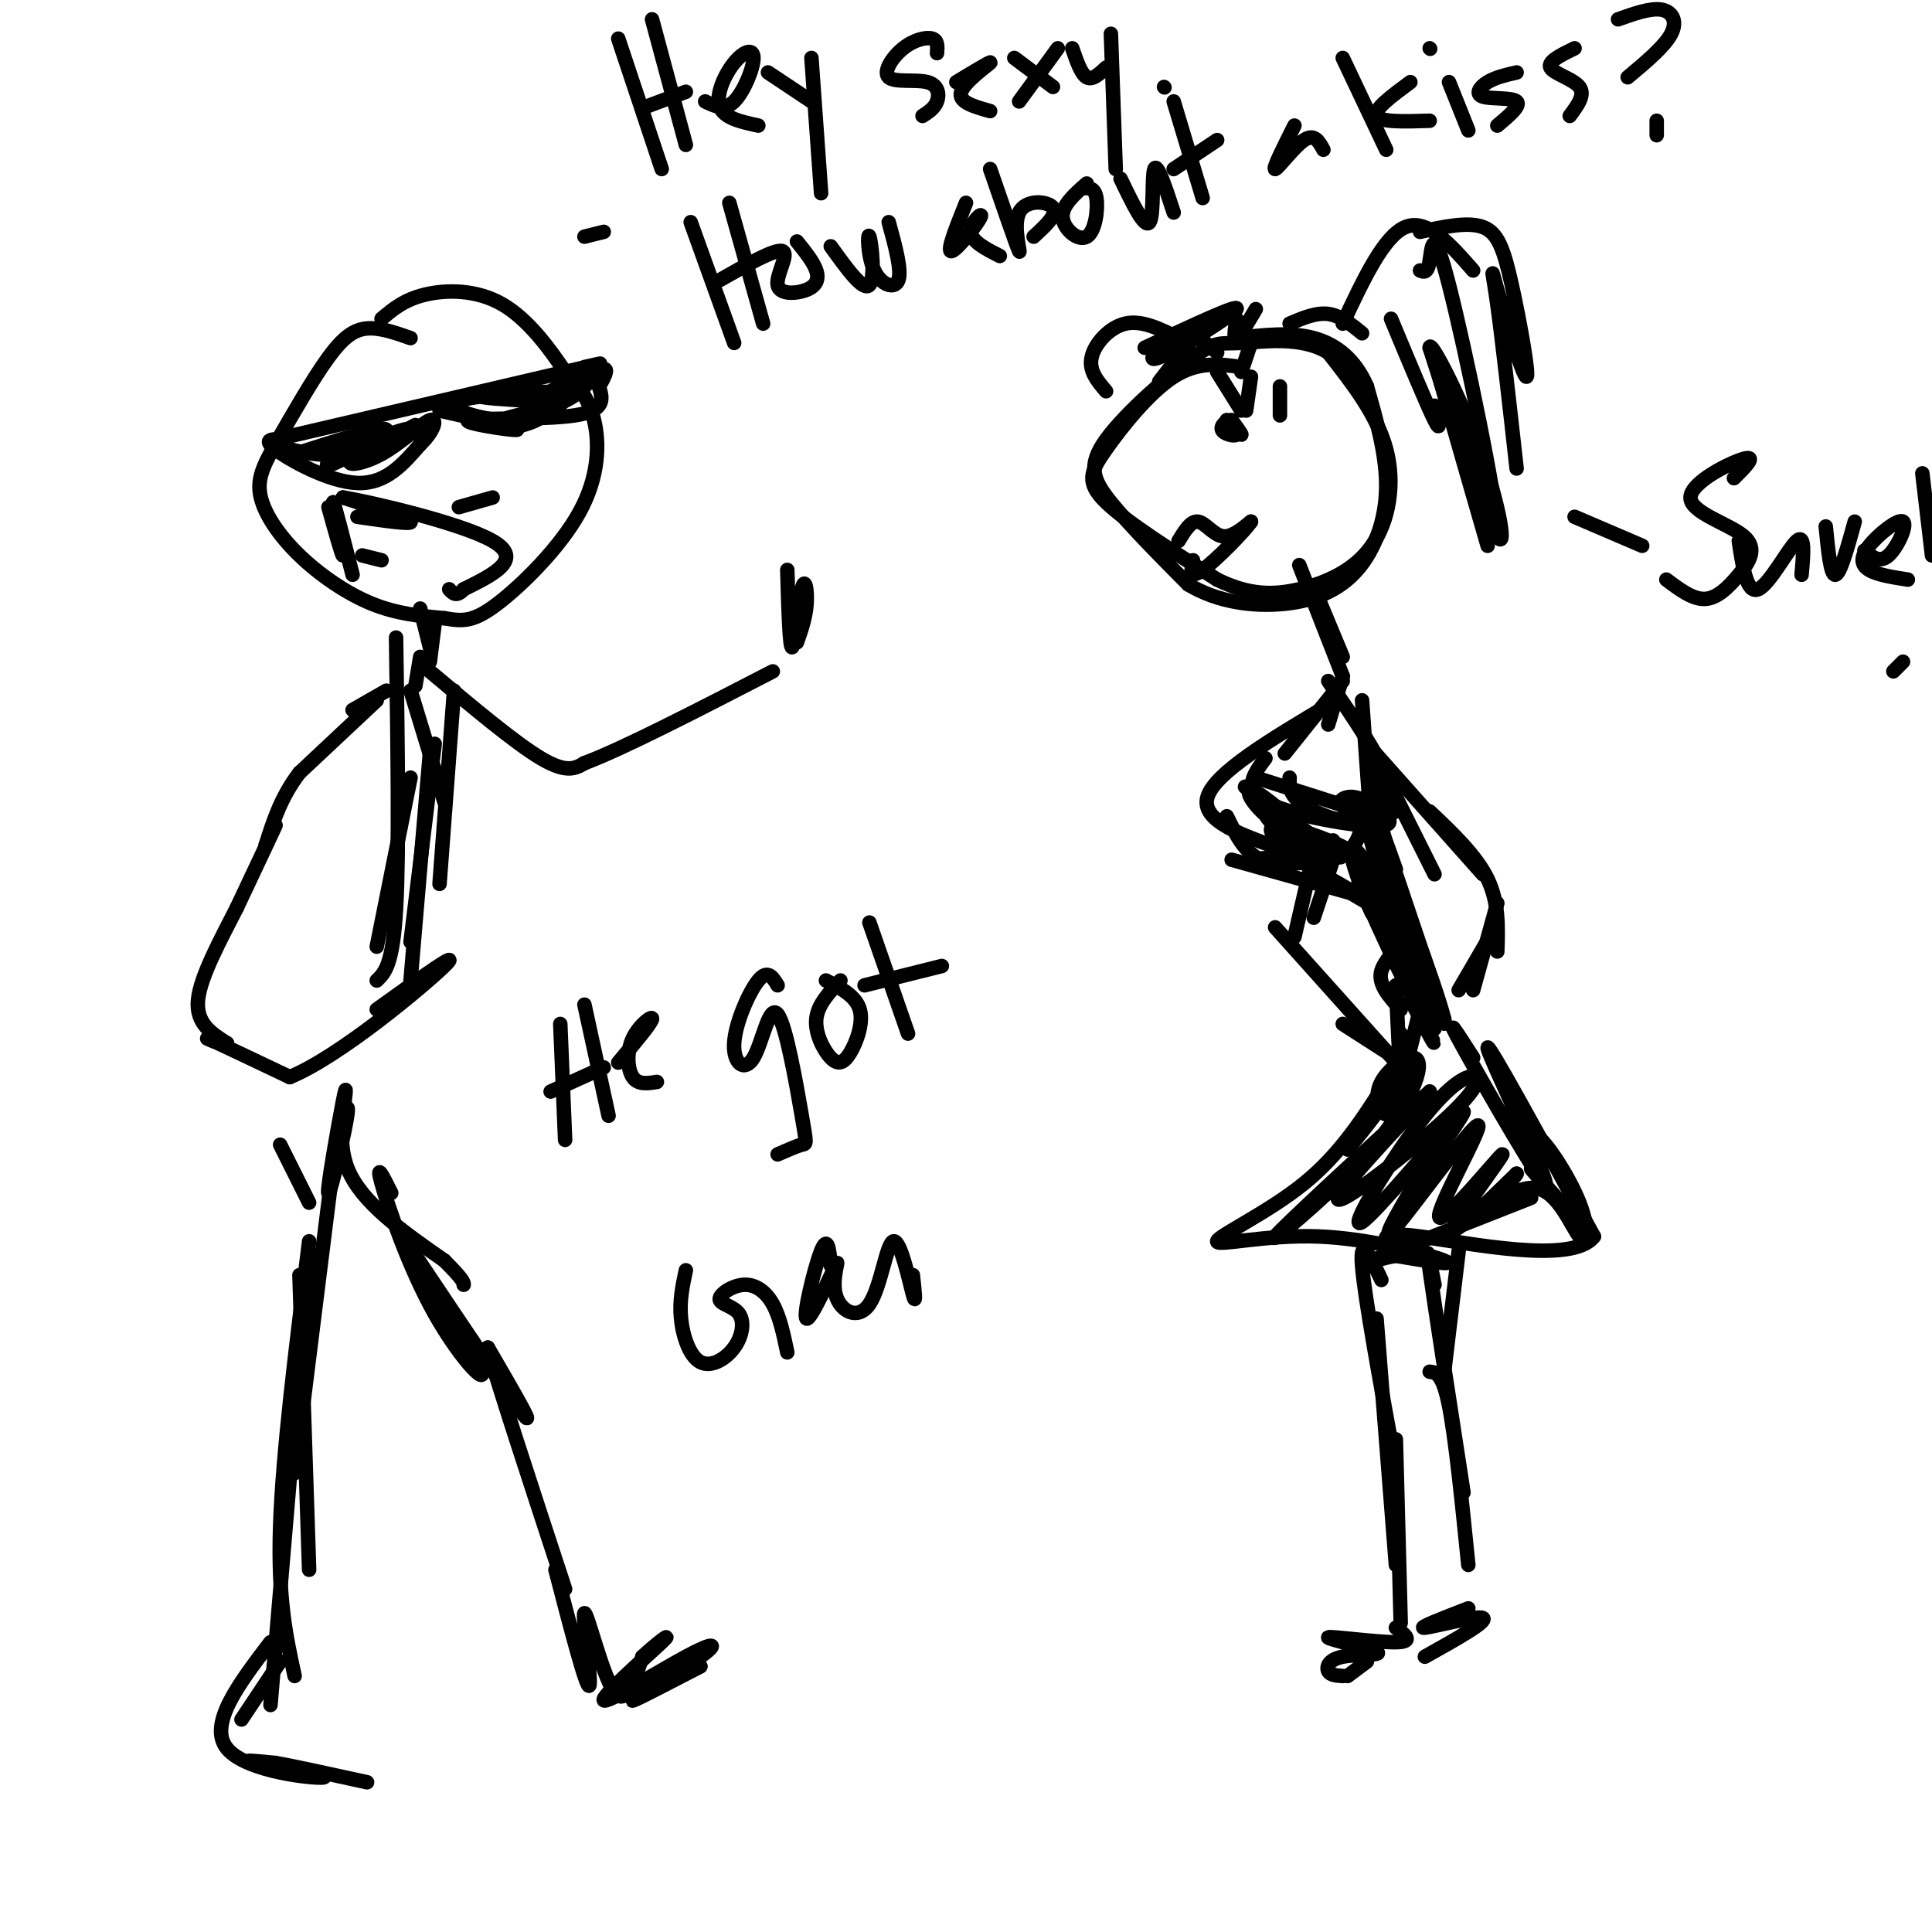 <svg viewBox='0 0 400 400' version='1.1' xmlns='http://www.w3.org/2000/svg' xmlns:xlink='http://www.w3.org/1999/xlink'><g fill='none' stroke='#000000' stroke-width='3' stroke-linecap='round' stroke-linejoin='round'><path d='M85,70c-3.156,-1.111 -6.311,-2.222 -9,-2c-2.689,0.222 -4.911,1.778 -8,6c-3.089,4.222 -7.044,11.111 -11,18'/><path d='M57,92c-2.675,4.699 -3.861,7.445 -3,11c0.861,3.555 3.770,7.919 8,12c4.230,4.081 9.780,7.880 15,10c5.220,2.120 10.110,2.560 15,3'/><path d='M92,128c3.848,0.665 5.970,0.828 11,-3c5.030,-3.828 12.970,-11.646 17,-19c4.030,-7.354 4.152,-14.244 3,-19c-1.152,-4.756 -3.576,-7.378 -6,-10'/><path d='M117,77c-3.024,-4.536 -7.583,-10.875 -13,-14c-5.417,-3.125 -11.690,-3.036 -16,-2c-4.310,1.036 -6.655,3.018 -9,5'/><path d='M57,91c0.000,0.000 60.000,-14.000 60,-14'/><path d='M117,77c10.667,-2.500 7.333,-1.750 4,-1'/><path d='M59,91c-2.444,-0.111 -4.889,-0.222 -2,2c2.889,2.222 11.111,6.778 17,7c5.889,0.222 9.444,-3.889 13,-8'/><path d='M87,92c2.916,-2.750 3.707,-5.624 2,-5c-1.707,0.624 -5.911,4.744 -10,7c-4.089,2.256 -8.062,2.646 -6,1c2.062,-1.646 10.161,-5.327 11,-6c0.839,-0.673 -5.580,1.664 -12,4'/><path d='M72,93c-3.417,1.774 -5.958,4.208 -3,3c2.958,-1.208 11.417,-6.060 11,-7c-0.417,-0.940 -9.708,2.030 -19,5'/><path d='M56,92c5.000,1.333 10.000,2.667 15,2c5.000,-0.667 10.000,-3.333 15,-6'/><path d='M91,85c8.518,1.923 17.036,3.845 16,4c-1.036,0.155 -11.625,-1.458 -10,-2c1.625,-0.542 15.464,-0.012 22,-1c6.536,-0.988 5.768,-3.494 5,-6'/><path d='M124,80c1.400,-2.205 2.401,-4.719 0,-3c-2.401,1.719 -8.204,7.671 -13,10c-4.796,2.329 -8.584,1.037 -7,0c1.584,-1.037 8.542,-1.818 13,-4c4.458,-2.182 6.417,-5.766 5,-6c-1.417,-0.234 -6.208,2.883 -11,6'/><path d='M111,83c-2.317,2.041 -2.611,4.145 -7,4c-4.389,-0.145 -12.874,-2.539 -9,-4c3.874,-1.461 20.107,-1.989 23,-2c2.893,-0.011 -7.553,0.494 -18,1'/><path d='M100,82c-1.333,0.333 4.333,0.667 10,1'/><path d='M102,103c0.000,0.000 -7.000,2.000 -7,2'/><path d='M74,107c5.750,0.833 11.500,1.667 11,1c-0.500,-0.667 -7.250,-2.833 -14,-5'/><path d='M71,103c4.978,0.778 24.422,5.222 31,9c6.578,3.778 0.289,6.889 -6,10'/><path d='M96,122c-1.500,1.667 -2.250,0.833 -3,0'/><path d='M68,105c1.417,5.083 2.833,10.167 3,10c0.167,-0.167 -0.917,-5.583 -2,-11'/><path d='M69,104c0.333,0.667 2.167,7.833 4,15'/><path d='M75,115c0.000,0.000 4.000,1.000 4,1'/><path d='M90,129c0.000,0.000 -1.000,8.000 -1,8'/><path d='M87,126c0.000,0.000 2.000,8.000 2,8'/><path d='M87,136c0.000,0.000 -1.000,6.000 -1,6'/><path d='M80,143c0.000,0.000 -7.000,4.000 -7,4'/><path d='M78,145c0.000,0.000 -16.000,15.000 -16,15'/><path d='M62,160c-3.833,5.000 -5.417,10.000 -7,15'/><path d='M55,175c-0.289,0.689 2.489,-5.089 2,-4c-0.489,1.089 -4.244,9.044 -8,17'/><path d='M49,188c-3.289,6.467 -7.511,14.133 -8,19c-0.489,4.867 2.756,6.933 6,9'/><path d='M47,216c-0.711,0.822 -5.489,-1.622 -4,-1c1.489,0.622 9.244,4.311 17,8'/><path d='M60,223c10.378,-4.267 27.822,-18.933 32,-23c4.178,-4.067 -4.911,2.467 -14,9'/><path d='M89,139c8.833,7.417 17.667,14.833 23,18c5.333,3.167 7.167,2.083 9,1'/><path d='M121,158c8.000,-3.000 23.500,-11.000 39,-19'/><path d='M163,118c0.238,8.161 0.476,16.321 1,16c0.524,-0.321 1.333,-9.125 2,-12c0.667,-2.875 1.190,0.179 1,3c-0.190,2.821 -1.095,5.411 -2,8'/><path d='M85,143c0.000,0.000 7.000,23.000 7,23'/><path d='M94,143c0.000,0.000 -3.000,40.000 -3,40'/><path d='M90,154c0.000,0.000 -5.000,41.000 -5,41'/><path d='M82,132c0.333,22.083 0.667,44.167 0,56c-0.667,11.833 -2.333,13.417 -4,15'/><path d='M85,161c0.000,0.000 -7.000,35.000 -7,35'/><path d='M89,156c0.000,0.000 -4.000,47.000 -4,47'/><path d='M71,231c0.493,-4.000 0.986,-8.000 0,-3c-0.986,5.000 -3.450,19.000 -3,19c0.450,0.000 3.813,-14.000 4,-17c0.187,-3.000 -2.804,5.000 0,12c2.804,7.000 11.402,13.000 20,19'/><path d='M92,261c4.000,4.000 4.000,4.500 4,5'/><path d='M81,247c-1.644,-3.319 -3.289,-6.638 -2,-2c1.289,4.638 5.511,17.232 11,27c5.489,9.768 12.244,16.711 9,10c-3.244,-6.711 -16.489,-27.076 -15,-25c1.489,2.076 17.711,26.593 23,34c5.289,7.407 -0.356,-2.297 -6,-12'/><path d='M101,279c1.667,6.333 8.833,28.167 16,50'/><path d='M58,237c0.000,0.000 6.000,12.000 6,12'/><path d='M69,241c0.000,0.000 -8.000,64.000 -8,64'/><path d='M62,264c0.000,0.000 2.000,61.000 2,61'/><path d='M64,257c-2.750,22.000 -5.500,44.000 -6,59c-0.500,15.000 1.250,23.000 3,31'/><path d='M64,259c0.000,0.000 -8.000,94.000 -8,94'/><path d='M58,344c0.000,0.000 -8.000,12.000 -8,12'/><path d='M56,340c-6.506,8.530 -13.012,17.060 -9,22c4.012,4.940 18.542,6.292 20,6c1.458,-0.292 -10.155,-2.226 -14,-3c-3.845,-0.774 0.077,-0.387 4,0'/><path d='M57,365c3.833,0.667 11.417,2.333 19,4'/><path d='M115,325c3.214,12.357 6.429,24.714 7,24c0.571,-0.714 -1.500,-14.500 -1,-15c0.500,-0.500 3.571,12.286 6,16c2.429,3.714 4.214,-1.643 6,-7'/><path d='M133,343c2.807,-2.625 6.823,-5.688 4,-3c-2.823,2.688 -12.486,11.126 -12,12c0.486,0.874 11.120,-5.817 17,-9c5.880,-3.183 7.006,-2.857 3,0c-4.006,2.857 -13.145,8.245 -14,9c-0.855,0.755 6.572,-3.122 14,-7'/><path d='M145,345c0.667,-0.333 -4.667,2.333 -6,3c-1.333,0.667 1.333,-0.667 4,-2'/><path d='M257,76c-4.470,-0.619 -8.940,-1.238 -14,2c-5.060,3.238 -10.708,10.333 -14,15c-3.292,4.667 -4.226,6.905 0,11c4.226,4.095 13.613,10.048 23,16'/><path d='M252,120c6.585,3.219 11.549,3.265 17,2c5.451,-1.265 11.391,-3.841 15,-9c3.609,-5.159 4.888,-12.903 3,-20c-1.888,-7.097 -6.944,-13.549 -12,-20'/><path d='M275,73c-5.609,-3.494 -13.633,-2.229 -18,-2c-4.367,0.229 -5.078,-0.578 -10,3c-4.922,3.578 -14.056,11.540 -18,17c-3.944,5.460 -2.698,8.417 1,13c3.698,4.583 9.849,10.791 16,17'/><path d='M246,121c6.204,3.756 13.715,4.646 20,4c6.285,-0.646 11.346,-2.828 15,-7c3.654,-4.172 5.901,-10.335 6,-17c0.099,-6.665 -1.951,-13.833 -4,-21'/><path d='M283,80c-2.356,-5.489 -6.244,-8.711 -11,-10c-4.756,-1.289 -10.378,-0.644 -16,0'/><path d='M260,64c-1.667,2.833 -3.333,5.667 -4,6c-0.667,0.333 -0.333,-1.833 0,-4'/><path d='M252,73c-2.339,-2.065 -4.679,-4.131 -8,-3c-3.321,1.131 -7.625,5.458 -4,4c3.625,-1.458 15.179,-8.702 16,-10c0.821,-1.298 -9.089,3.351 -19,8'/><path d='M244,70c-3.800,-1.889 -7.600,-3.778 -11,-3c-3.400,0.778 -6.400,4.222 -7,7c-0.600,2.778 1.200,4.889 3,7'/><path d='M247,70c0.000,0.000 -7.000,9.000 -7,9'/><path d='M259,71c0.000,0.000 -2.000,6.000 -2,6'/><path d='M267,67c2.750,-1.167 5.500,-2.333 8,-2c2.500,0.333 4.750,2.167 7,4'/><path d='M278,67c4.250,-9.083 8.500,-18.167 13,-20c4.500,-1.833 9.250,3.583 14,9'/><path d='M294,48c4.953,-1.067 9.906,-2.134 13,-1c3.094,1.134 4.329,4.470 6,12c1.671,7.530 3.778,19.256 3,19c-0.778,-0.256 -4.440,-12.492 -6,-18c-1.560,-5.508 -1.017,-4.288 0,3c1.017,7.288 2.509,20.644 4,34'/><path d='M288,66c3.750,9.000 7.500,18.000 9,21c1.500,3.000 0.750,0.000 0,-3'/><path d='M294,56c0.774,0.333 1.548,0.667 2,-2c0.452,-2.667 0.583,-8.333 4,5c3.417,13.333 10.119,45.667 10,51c-0.119,5.333 -7.060,-16.333 -14,-38'/><path d='M296,72c-0.022,-2.201 6.922,11.297 11,23c4.078,11.703 5.290,21.612 2,14c-3.290,-7.612 -11.083,-32.746 -12,-35c-0.917,-2.254 5.041,18.373 11,39'/><path d='M254,87c1.417,1.500 2.833,3.000 3,3c0.167,0.000 -0.917,-1.500 -2,-3'/><path d='M255,87c-0.964,-0.107 -2.375,1.125 -2,2c0.375,0.875 2.536,1.393 3,1c0.464,-0.393 -0.768,-1.696 -2,-3'/><path d='M244,112c1.267,-2.089 2.533,-4.178 4,-4c1.467,0.178 3.133,2.622 5,3c1.867,0.378 3.933,-1.311 6,-3'/><path d='M259,108c-1.200,1.844 -7.200,7.956 -10,10c-2.800,2.044 -2.400,0.022 -2,-2'/><path d='M252,77c0.000,0.000 5.000,8.000 5,8'/><path d='M259,78c0.000,0.000 -1.000,7.000 -1,7'/><path d='M265,80c0.000,0.000 0.000,6.000 0,6'/><path d='M269,117c0.000,0.000 9.000,23.000 9,23'/><path d='M273,124c0.000,0.000 5.000,12.000 5,12'/><path d='M278,140c0.000,0.000 -3.000,10.000 -3,10'/><path d='M278,141c0.000,0.000 -12.000,15.000 -12,15'/><path d='M275,146c-11.750,7.000 -23.500,14.000 -25,19c-1.500,5.000 7.250,8.000 16,11'/><path d='M254,169c1.833,3.750 3.667,7.500 7,9c3.333,1.500 8.167,0.750 13,0'/><path d='M282,171c-0.867,2.933 -1.733,5.867 -7,7c-5.267,1.133 -14.933,0.467 -15,0c-0.067,-0.467 9.467,-0.733 19,-1'/><path d='M260,161c0.000,0.000 22.000,7.000 22,7'/><path d='M267,161c-0.044,1.622 -0.089,3.244 2,5c2.089,1.756 6.311,3.644 10,4c3.689,0.356 6.844,-0.822 10,-2'/><path d='M275,141c5.250,7.667 10.500,15.333 12,20c1.500,4.667 -0.750,6.333 -3,8'/><path d='M282,145c0.000,0.000 2.000,28.000 2,28'/><path d='M285,157c0.000,0.000 0.000,18.000 0,18'/><path d='M287,161c0.000,0.000 10.000,20.000 10,20'/><path d='M283,154c0.000,0.000 24.000,27.000 24,27'/><path d='M296,168c4.833,4.583 9.667,9.167 12,14c2.333,4.833 2.167,9.917 2,15'/><path d='M310,187c0.000,0.000 -5.000,18.000 -5,18'/><path d='M309,193c0.000,0.000 -7.000,12.000 -7,12'/><path d='M283,171c0.000,0.000 9.000,32.000 9,32'/><path d='M286,177c0.000,0.000 12.000,34.000 12,34'/><path d='M293,205c0.000,0.000 4.000,8.000 4,8'/><path d='M294,209c0.000,0.000 -5.000,20.000 -5,20'/><path d='M290,214c0.417,3.000 0.833,6.000 -1,10c-1.833,4.000 -5.917,9.000 -10,14'/><path d='M287,224c-4.734,7.445 -9.467,14.890 -17,21c-7.533,6.110 -17.864,10.885 -18,12c-0.136,1.115 9.925,-1.431 21,-1c11.075,0.431 23.164,3.837 26,5c2.836,1.163 -3.582,0.081 -10,-1'/><path d='M289,260c-4.133,0.644 -9.467,2.756 -5,1c4.467,-1.756 18.733,-7.378 33,-13'/><path d='M305,219c-3.256,-5.077 -6.512,-10.155 -2,-2c4.512,8.155 16.792,29.542 17,28c0.208,-1.542 -11.655,-26.012 -12,-28c-0.345,-1.988 10.827,18.506 22,39'/><path d='M330,256c-4.356,5.933 -26.244,1.267 -36,0c-9.756,-1.267 -7.378,0.867 -5,3'/><path d='M302,259c0.000,0.000 -3.000,25.000 -3,25'/><path d='M297,266c-1.000,-5.083 -2.000,-10.167 -1,-3c1.000,7.167 4.000,26.583 7,46'/><path d='M296,284c1.333,0.167 2.667,0.333 4,7c1.333,6.667 2.667,19.833 4,33'/><path d='M304,333c-5.400,2.089 -10.800,4.178 -9,4c1.800,-0.178 10.800,-2.622 12,-2c1.200,0.622 -5.400,4.311 -12,8'/><path d='M286,265c-2.250,-4.750 -4.500,-9.500 -4,-3c0.500,6.500 3.750,24.250 7,42'/><path d='M285,273c0.000,0.000 4.000,51.000 4,51'/><path d='M289,298c0.000,0.000 1.000,38.000 1,38'/><path d='M289,337c1.938,1.470 3.876,2.940 0,3c-3.876,0.060 -13.566,-1.291 -14,-1c-0.434,0.291 8.389,2.222 10,3c1.611,0.778 -3.989,0.402 -7,1c-3.011,0.598 -3.432,2.171 -3,3c0.432,0.829 1.716,0.915 3,1'/><path d='M283,344c0.000,0.000 -4.000,3.000 -4,3'/><path d='M277,175c0.000,0.000 -5.000,15.000 -5,15'/><path d='M271,181c0.000,0.000 -3.000,13.000 -3,13'/><path d='M264,192c0.000,0.000 26.000,29.000 26,29'/><path d='M278,212c0.000,0.000 14.000,9.000 14,9'/><path d='M262,157c-2.390,3.174 -4.780,6.348 0,9c4.780,2.652 16.731,4.782 22,5c5.269,0.218 3.856,-1.478 2,-3c-1.856,-1.522 -4.153,-2.871 -6,-3c-1.847,-0.129 -3.242,0.963 -2,2c1.242,1.037 5.121,2.018 9,3'/><path d='M255,178c0.000,0.000 25.000,7.000 25,7'/><path d='M272,180c7.600,4.244 15.200,8.489 17,12c1.800,3.511 -2.200,6.289 -3,9c-0.800,2.711 1.600,5.356 4,8'/><path d='M284,189c-1.917,-4.250 -3.833,-8.500 -2,-5c1.833,3.500 7.417,14.750 13,26'/><path d='M286,171c0.000,0.000 10.000,39.000 10,39'/><path d='M289,180c-2.689,-7.542 -5.378,-15.085 -2,-5c3.378,10.085 12.823,37.796 12,36c-0.823,-1.796 -11.914,-33.099 -12,-34c-0.086,-0.901 10.833,28.600 12,34c1.167,5.400 -7.416,-13.300 -16,-32'/><path d='M283,179c-3.583,-5.690 -4.542,-3.917 -1,5c3.542,8.917 11.583,24.976 14,30c2.417,5.024 -0.792,-0.988 -4,-7'/><path d='M282,182c-1.500,-4.083 -3.000,-8.167 -1,-4c2.000,4.167 7.500,16.583 13,29'/><path d='M276,174c1.524,2.276 3.049,4.553 0,3c-3.049,-1.553 -10.671,-6.935 -13,-8c-2.329,-1.065 0.633,2.189 5,5c4.367,2.811 10.137,5.180 7,2c-3.137,-3.180 -15.182,-11.909 -17,-13c-1.818,-1.091 6.591,5.454 15,12'/><path d='M273,175c-0.640,-0.952 -9.738,-9.332 -13,-11c-3.262,-1.668 -0.686,3.376 5,7c5.686,3.624 14.483,5.827 14,5c-0.483,-0.827 -10.245,-4.684 -14,-5c-3.755,-0.316 -1.501,2.910 4,7c5.501,4.090 14.251,9.045 23,14'/><path d='M289,204c0.456,9.274 0.913,18.549 1,23c0.087,4.451 -0.195,4.079 -1,4c-0.805,-0.079 -2.133,0.134 -3,-1c-0.867,-1.134 -1.275,-3.614 0,-6c1.275,-2.386 4.231,-4.678 6,-5c1.769,-0.322 2.350,1.326 1,5c-1.350,3.674 -4.633,9.374 -12,17c-7.367,7.626 -18.819,17.179 -17,15c1.819,-2.179 16.910,-16.089 32,-30'/><path d='M296,226c-0.650,1.220 -18.275,19.270 -19,22c-0.725,2.730 15.449,-9.858 23,-17c7.551,-7.142 6.479,-8.836 4,-8c-2.479,0.836 -6.366,4.204 -12,12c-5.634,7.796 -13.017,20.022 -10,18c3.017,-2.022 16.433,-18.292 20,-22c3.567,-3.708 -2.717,5.146 -9,14'/><path d='M293,245c-3.531,5.864 -7.859,13.524 -4,9c3.859,-4.524 15.904,-21.232 17,-21c1.096,0.232 -8.758,17.402 -8,19c0.758,1.598 12.127,-12.378 13,-13c0.873,-0.622 -8.751,12.108 -10,15c-1.249,2.892 5.875,-4.054 13,-11'/><path d='M314,243c-0.106,0.589 -6.870,7.561 -7,8c-0.130,0.439 6.374,-5.656 11,-5c4.626,0.656 7.375,8.063 9,10c1.625,1.938 2.126,-1.594 0,-7c-2.126,-5.406 -6.880,-12.686 -9,-14c-2.120,-1.314 -1.606,3.339 0,7c1.606,3.661 4.303,6.331 7,9'/><path d='M325,251c-1.222,-1.222 -7.778,-8.778 -8,-9c-0.222,-0.222 5.889,6.889 12,14'/><path d='M121,49c0.000,0.000 4.000,-1.000 4,-1'/><path d='M128,8c0.000,0.000 9.000,27.000 9,27'/><path d='M135,4c0.000,0.000 7.000,26.000 7,26'/><path d='M134,22c0.000,0.000 8.000,-3.000 8,-3'/><path d='M146,21c1.998,0.984 3.997,1.968 6,0c2.003,-1.968 4.011,-6.888 4,-9c-0.011,-2.112 -2.041,-1.415 -4,1c-1.959,2.415 -3.845,6.547 -3,9c0.845,2.453 4.423,3.226 8,4'/><path d='M159,15c0.000,0.000 9.000,6.000 9,6'/><path d='M168,12c0.000,0.000 2.000,28.000 2,28'/><path d='M194,11c0.106,-1.313 0.213,-2.626 -1,-3c-1.213,-0.374 -3.745,0.193 -6,2c-2.255,1.807 -4.233,4.856 -3,6c1.233,1.144 5.678,0.385 8,1c2.322,0.615 2.521,2.604 2,4c-0.521,1.396 -1.760,2.198 -3,3'/><path d='M198,17c3.756,-2.267 7.511,-4.533 7,-4c-0.511,0.533 -5.289,3.867 -6,6c-0.711,2.133 2.644,3.067 6,4'/><path d='M219,10c0.000,0.000 -8.000,11.000 -8,11'/><path d='M210,12c0.000,0.000 8.000,6.000 8,6'/><path d='M222,10c0.917,2.667 1.833,5.333 3,6c1.167,0.667 2.583,-0.667 4,-2'/><path d='M230,7c0.000,0.000 1.000,28.000 1,28'/><path d='M241,18c0.000,0.000 0.100,0.100 0.1,0.1'/><path d='M143,46c0.000,0.000 9.000,25.000 9,25'/><path d='M151,42c0.000,0.000 7.000,25.000 7,25'/><path d='M149,58c5.767,-3.276 11.534,-6.552 13,-6c1.466,0.552 -1.370,4.931 -1,7c0.370,2.069 3.946,1.826 6,1c2.054,-0.826 2.587,-2.236 2,-4c-0.587,-1.764 -2.293,-3.882 -4,-6'/><path d='M172,51c3.368,4.691 6.737,9.381 8,8c1.263,-1.381 0.421,-8.834 0,-10c-0.421,-1.166 -0.421,3.955 1,7c1.421,3.045 4.263,4.013 5,2c0.737,-2.013 -0.632,-7.006 -2,-12'/><path d='M200,42c-2.042,5.077 -4.083,10.155 -3,10c1.083,-0.155 5.292,-5.542 6,-7c0.708,-1.458 -2.083,1.012 -2,3c0.083,1.988 3.042,3.494 6,5'/><path d='M205,35c2.768,8.024 5.536,16.048 6,17c0.464,0.952 -1.375,-5.167 0,-8c1.375,-2.833 5.964,-2.381 7,-1c1.036,1.381 -1.482,3.690 -4,6'/><path d='M225,38c-2.601,2.280 -5.202,4.560 -5,7c0.202,2.440 3.208,5.042 5,4c1.792,-1.042 2.369,-5.726 2,-8c-0.369,-2.274 -1.685,-2.137 -3,-2'/><path d='M232,37c2.511,5.222 5.022,10.444 6,9c0.978,-1.444 0.422,-9.556 1,-11c0.578,-1.444 2.289,3.778 4,9'/><path d='M243,21c0.000,0.000 6.000,20.000 6,20'/><path d='M243,35c0.000,0.000 9.000,-6.000 9,-6'/><path d='M268,26c-2.267,4.511 -4.533,9.022 -4,9c0.533,-0.022 3.867,-4.578 6,-6c2.133,-1.422 3.067,0.289 4,2'/><path d='M278,12c0.000,0.000 9.000,19.000 9,19'/><path d='M292,17c-3.833,2.833 -7.667,5.667 -7,7c0.667,1.333 5.833,1.167 11,1'/><path d='M300,17c0.000,0.000 4.000,10.000 4,10'/><path d='M296,10c0.000,0.000 0.100,0.100 0.1,0.1'/><path d='M314,15c-2.190,0.506 -4.381,1.012 -6,2c-1.619,0.988 -2.667,2.458 -1,3c1.667,0.542 6.048,0.155 7,1c0.952,0.845 -1.524,2.923 -4,5'/><path d='M326,10c-2.822,1.378 -5.644,2.756 -5,4c0.644,1.244 4.756,2.356 6,4c1.244,1.644 -0.378,3.822 -2,6'/><path d='M335,4c3.378,-1.200 6.756,-2.400 9,-2c2.244,0.400 3.356,2.400 2,5c-1.356,2.600 -5.178,5.800 -9,9'/><path d='M343,25c0.000,0.000 0.000,3.000 0,3'/><path d='M326,107c0.000,0.000 14.000,6.000 14,6'/><path d='M359,99c2.421,-2.406 4.843,-4.813 2,-4c-2.843,0.813 -10.950,4.845 -11,8c-0.050,3.155 7.956,5.433 11,8c3.044,2.567 1.127,5.422 -1,8c-2.127,2.578 -4.465,4.879 -7,5c-2.535,0.121 -5.268,-1.940 -8,-4'/><path d='M360,112c0.822,5.489 1.644,10.978 4,10c2.356,-0.978 6.244,-8.422 8,-10c1.756,-1.578 1.378,2.711 1,7'/><path d='M378,109c0.500,5.083 1.000,10.167 2,10c1.000,-0.167 2.500,-5.583 4,-11'/><path d='M386,114c1.574,1.330 3.148,2.660 5,1c1.852,-1.660 3.981,-6.311 3,-7c-0.981,-0.689 -5.072,2.584 -7,5c-1.928,2.416 -1.694,3.976 0,5c1.694,1.024 4.847,1.512 8,2'/><path d='M398,98c0.000,0.000 2.000,17.000 2,17'/><path d='M394,137c0.000,0.000 -2.000,2.000 -2,2'/><path d='M116,212c0.000,0.000 1.000,24.000 1,24'/><path d='M121,208c0.000,0.000 5.000,23.000 5,23'/><path d='M114,226c0.000,0.000 11.000,-5.000 11,-5'/><path d='M128,220c3.381,-4.024 6.762,-8.048 7,-9c0.238,-0.952 -2.667,1.167 -4,4c-1.333,2.833 -1.095,6.381 0,8c1.095,1.619 3.048,1.310 5,1'/><path d='M161,204c-1.033,-1.688 -2.067,-3.376 -4,-1c-1.933,2.376 -4.767,8.817 -5,13c-0.233,4.183 2.134,6.107 4,3c1.866,-3.107 3.232,-11.245 5,-9c1.768,2.245 3.937,14.874 5,21c1.063,6.126 1.018,5.750 0,6c-1.018,0.250 -3.009,1.125 -5,2'/><path d='M174,203c-2.359,2.507 -4.718,5.014 -5,8c-0.282,2.986 1.512,6.450 3,8c1.488,1.550 2.670,1.187 4,-1c1.330,-2.187 2.809,-6.196 2,-9c-0.809,-2.804 -3.904,-4.402 -7,-6'/><path d='M180,191c0.000,0.000 8.000,23.000 8,23'/><path d='M179,204c0.000,0.000 16.000,-4.000 16,-4'/><path d='M142,263c-0.682,3.169 -1.364,6.337 -1,10c0.364,3.663 1.775,7.819 4,9c2.225,1.181 5.264,-0.615 7,-3c1.736,-2.385 2.170,-5.360 1,-7c-1.170,-1.640 -3.942,-1.945 -4,-3c-0.058,-1.055 2.600,-2.861 5,-3c2.400,-0.139 4.543,1.389 6,4c1.457,2.611 2.229,6.306 3,10'/><path d='M172,262c-0.311,-3.222 -0.621,-6.445 -2,-3c-1.379,3.445 -3.826,13.556 -3,14c0.826,0.444 4.926,-8.779 6,-11c1.074,-2.221 -0.878,2.560 0,6c0.878,3.440 4.586,5.541 7,2c2.414,-3.541 3.535,-12.723 5,-13c1.465,-0.277 3.276,8.349 4,11c0.724,2.651 0.362,-0.675 0,-4'/></g>
</svg>
